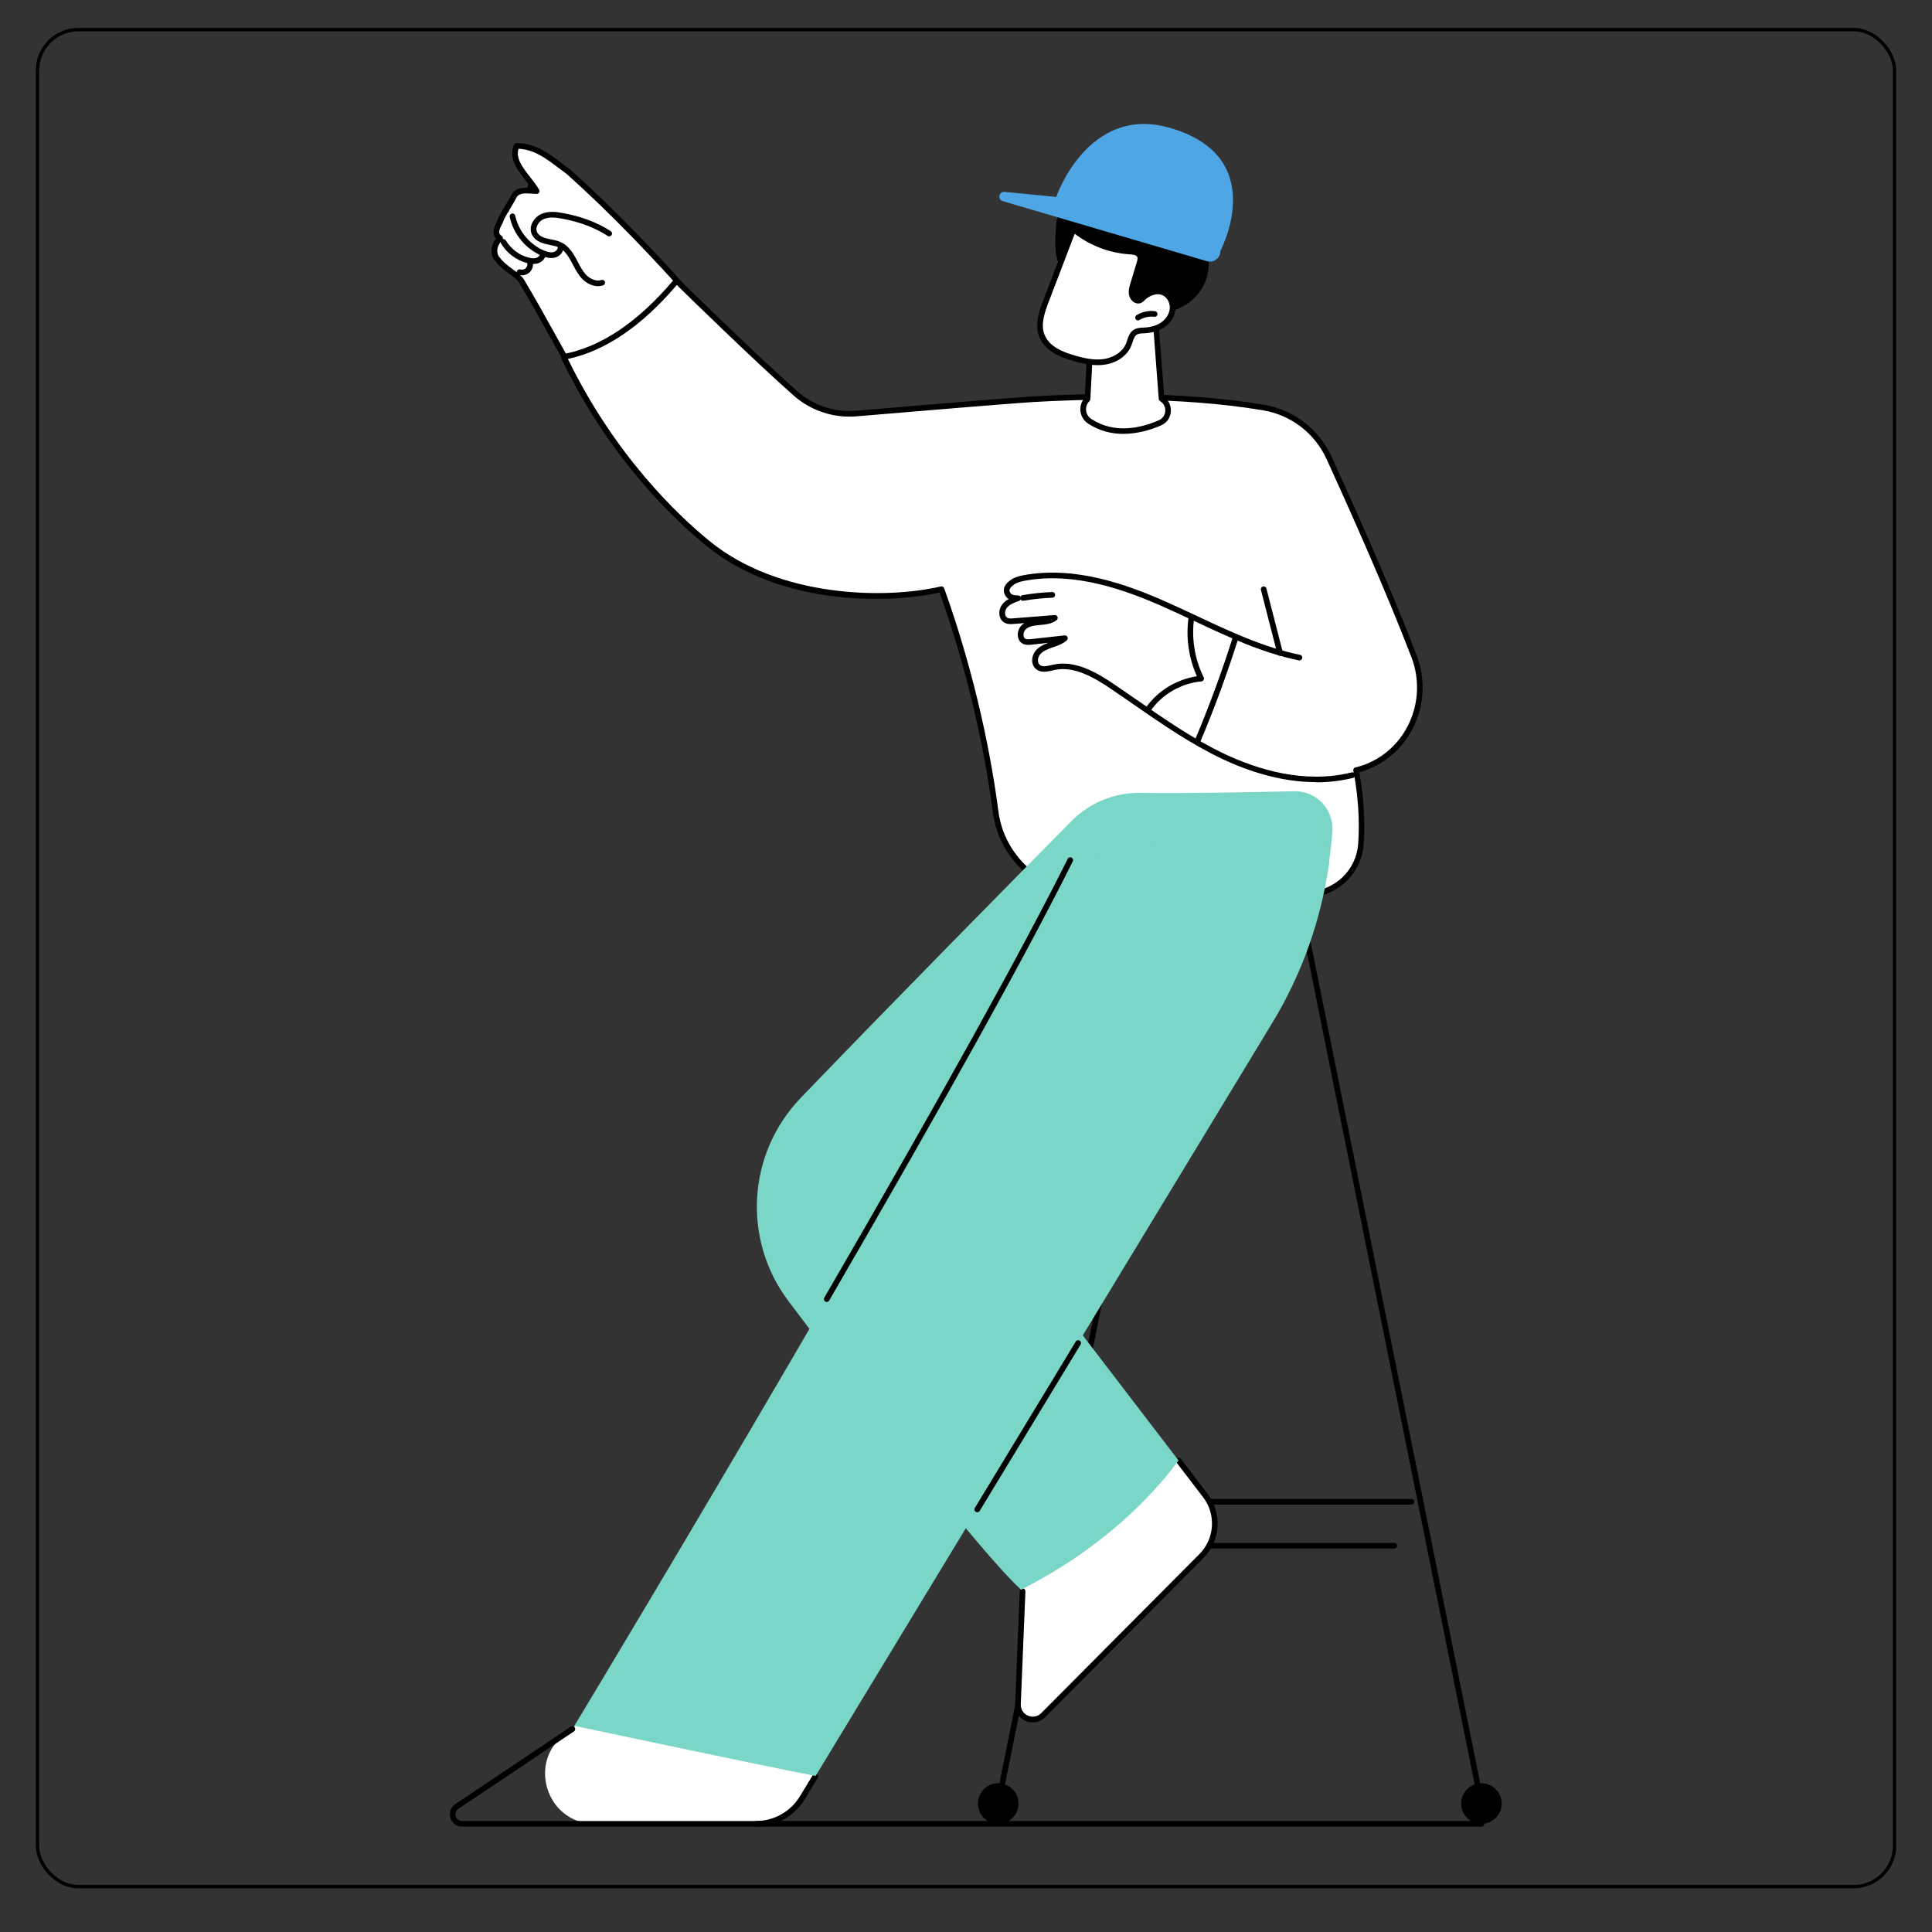 <?xml version="1.0" encoding="UTF-8"?><svg id="Laag_1" xmlns="http://www.w3.org/2000/svg" viewBox="0 0 566.93 566.93"><rect x="0" y="0" width="566.93" height="566.93" fill="#333333" stroke="none"/><defs><style>.cls-1{fill:none;stroke:#000;stroke-miterlimit:10;stroke-width:.99px;}.cls-2{fill:#fff;}.cls-3{fill:#7ad6c7;}.cls-4{fill:#4fa6e5;}</style></defs><path d="M434.7,530.07c-.39,0-.73-.27-.81-.67l-55.93-277.45c-.09-.45.2-.89.65-.98.45-.09.89.2.98.65l55.93,277.45c.09.45-.2.89-.65.98-.06.01-.11.02-.16.02Z"/><path d="M440.66,529.24c0,3.29-2.67,5.95-5.95,5.95s-5.95-2.66-5.95-5.95,2.67-5.95,5.95-5.95,5.95,2.66,5.95,5.95Z"/><path d="M292.92,530.07c-.05,0-.11,0-.16-.02-.45-.09-.74-.53-.65-.98l55.93-277.45c.09-.45.53-.74.98-.65.45.09.74.53.65.98l-55.93,277.45c-.08.39-.43.67-.81.67Z"/><path d="M286.97,529.24c0,3.29,2.67,5.95,5.95,5.95s5.95-2.66,5.95-5.95-2.67-5.95-5.95-5.95-5.95,2.66-5.95,5.95Z"/><path d="M414.17,441.52h-59.09c-.46,0-.83-.37-.83-.83s.37-.83.83-.83h59.09c.46,0,.83.37.83.83s-.37.83-.83.83Z"/><path d="M409.15,454.41h-54.78c-.46,0-.83-.37-.83-.83s.37-.83.83-.83h54.78c.46,0,.83.37.83.83s-.37.83-.83.83Z"/><path class="cls-2" d="M179.63,122.78c-.63.44-1.26.88-1.9,1.31-15.11-21.87-24.8-42.65-24.8-42.65-12.06-6.25-6.36-11.3-6.36-11.3-2.71-6.54,2.71-7.96,2.71-7.96.41-8.44,8.2-6.13,8.2-6.13-7.26-7.87-12.31-21.76,7.69-6.42,11.69,8.97,27.54,26.39,41.85,42.03-6.23,12.5-16.02,23.08-27.38,31.11Z"/><path d="M176.32,122.86c-.26,0-.52-.12-.68-.36-5.5-7.88-9.96-15.92-14.68-24.42-2.75-4.95-5.58-10.07-8.69-15.24-.56-.85-1.67-1.65-2.84-2.51-1.35-.99-2.88-2.11-4.03-3.63-.84-.86-1.26-2.13-1.15-3.47.09-1.14.54-2.26,1.3-3.24-1.49-1.63-.4-3.72.23-4.91.06-.12.13-.24.18-.36.44-1.29,1.33-2.76,2.27-4.32.67-1.1,1.36-2.24,1.92-3.37.02-.03.03-.06.05-.09,1.12-1.68,2.9-1.9,4.66-1.85-.03-.08-.04-.17-.05-.25-.02-.3.09-.57.3-.76-.27-.35-.54-.7-.82-1.06-2.42-3.09-5.16-6.59-3.46-10.54.13-.3.43-.5.76-.5,5.44,0,9.43,3.02,13.29,5.95.82.62,1.64,1.25,2.49,1.85.03.02.05.04.07.06,12.48,11.23,24.71,23.75,38.48,39.42.3.34.27.87-.08,1.17-.34.3-.87.27-1.17-.08-13.71-15.6-25.89-28.08-38.31-39.25-.85-.61-1.67-1.23-2.49-1.85-3.66-2.77-7.12-5.39-11.71-5.6-.87,2.85,1.22,5.53,3.43,8.35.93,1.19,1.89,2.41,2.6,3.65.02.04.04.08.06.12h0s0,0,0,0c.03.08.05.17.06.26h0c0,.09,0,.19-.03.28t0,0c-.02.06-.05.13-.08.19-.04.06-.08.12-.13.16,0,0,0,0,0,0-.07.07-.15.13-.24.17,0,0,0,0,0,0-.07.03-.15.06-.23.07h0s-.09,0-.13,0c-.46-.01-.94-.04-1.41-.08-2.21-.15-3.62-.16-4.43,1.01-.59,1.17-1.29,2.33-1.96,3.44-.91,1.5-1.77,2.92-2.14,4.05-.01.04-.03.07-.04.11-.07.14-.15.28-.22.43-.93,1.78-1.15,2.64-.06,3.37.21.14.34.36.37.61.02.25-.06.49-.24.67-.83.83-1.33,1.85-1.41,2.86-.07.89.19,1.69.72,2.21.03.03.05.06.08.09,1.01,1.35,2.39,2.36,3.72,3.33,1.29.95,2.51,1.84,3.26,2.96,3.14,5.23,5.99,10.36,8.74,15.33,4.7,8.47,9.14,16.47,14.59,24.28.26.38.17.89-.21,1.16-.14.1-.31.15-.47.15Z"/><path d="M175.5,83.98c-1.62,0-3.35-.78-4.7-2.19-1.17-1.23-1.95-2.71-2.7-4.15-.18-.35-.36-.69-.55-1.03-.78-1.43-1.89-3.17-3.54-3.98-.79-.39-1.68-.56-2.62-.75-.46-.09-.93-.18-1.39-.3-2.01-.51-3.38-1.51-3.97-2.87-1-2.33.69-4.99,2.83-5.93,2.03-.89,4.27-.64,6.39-.25,5.47,1.02,10.17,2.81,13.97,5.31.38.25.49.77.24,1.15-.25.38-.77.49-1.15.24-3.62-2.38-8.11-4.09-13.36-5.07-1.86-.35-3.81-.57-5.42.14-1.42.62-2.57,2.36-1.97,3.75.48,1.11,1.82,1.65,2.85,1.92.43.11.86.19,1.3.28,1.01.2,2.05.4,3.03.89,2.07,1.02,3.37,3.03,4.26,4.67.19.35.38.7.56,1.06.73,1.39,1.42,2.71,2.43,3.77,1.09,1.14,2.89,2.06,4.46,1.53.44-.15.91.09,1.05.52.15.43-.09.91-.52,1.05-.48.16-.98.24-1.5.24Z"/><path d="M161.77,75.72c-1.06,0-2.04-.35-2.76-.65-4.75-2-8.37-6.38-9.44-11.42-.09-.45.19-.89.64-.99.45-.09.89.19.99.64.96,4.52,4.2,8.44,8.46,10.23,1.18.5,2.06.64,2.8.44.68-.18,1.35-.9,1.2-1.54-.1-.45.17-.89.62-1,.45-.1.89.17,1,.62.38,1.62-.92,3.13-2.38,3.53-.38.1-.75.14-1.12.14Z"/><path d="M156.55,77.47c-.56,0-1.17-.09-1.86-.27-3.19-.84-6-2.95-7.69-5.79-.24-.39-.11-.9.29-1.14.39-.24.9-.11,1.14.29,1.47,2.46,3.91,4.3,6.68,5.03.96.25,1.68.28,2.27.09.61-.19,1.09-.72,1.11-1.22.02-.46.4-.85.86-.8.46.02.82.4.8.86-.04,1.21-.97,2.33-2.27,2.74-.42.13-.86.2-1.34.2Z"/><path d="M153.13,80.78c-.31,0-.62-.04-.91-.13-.44-.13-.69-.6-.55-1.03.13-.44.6-.69,1.03-.55.56.17,1.22,0,1.62-.42.4-.42.55-1.09.35-1.63-.15-.43.08-.91.51-1.06.43-.15.91.08,1.06.51.4,1.13.11,2.47-.72,3.33-.61.64-1.5,1-2.39,1Z"/><path class="cls-2" d="M384.18,262.44c-13.83.6-43.52.25-65.05-.11-13.71-.23-25.19-10.47-26.97-24.06-2.11-16.15-6.56-39.31-15.88-65.37-13.95,3.29-46.51,4.54-68.57-13.46-14.31-11.67-30.64-30.44-42.29-54.71,11.52-2.13,22.55-9.68,33.12-22.32,0,0,21.76,21.39,34.89,33.03,4.88,4.32,11.32,6.45,17.82,5.91,15.85-1.33,45.53-3.81,51.43-4.17,15.81-.96,43.62-1.71,68.09,2.41,8.46,1.42,15.65,6.95,19.22,14.74,6.53,14.27,17.53,38.85,24.98,58.33,4.99,13.06-1.5,27.93-14.67,32.65-.82.29-1.62.53-2.38.69,0,0,2.28,10.26,1.43,21.72-.59,8.04-7.12,14.37-15.18,14.72Z"/><path d="M361.98,263.59c-13.57,0-29.51-.21-42.87-.44-14.02-.24-25.96-10.89-27.77-24.78-1.96-14.93-6.25-38.19-15.6-64.5-14.48,3.2-46.41,4.28-68.56-13.79-9.89-8.07-28.57-25.95-42.52-54.99-.11-.23-.11-.51,0-.74.12-.23.33-.39.59-.44,11.14-2.06,22.12-9.47,32.63-22.03.15-.18.36-.29.6-.3.22-.02.46.07.62.24.22.21,21.89,21.51,34.86,33,4.68,4.15,10.96,6.23,17.2,5.7,16.72-1.41,45.63-3.82,51.45-4.17,14.81-.9,43.36-1.77,68.28,2.42,8.74,1.47,16.15,7.16,19.84,15.22,6.09,13.3,17.43,38.57,25,58.37,2.51,6.56,2.27,13.98-.67,20.37-2.9,6.3-8.05,11.05-14.5,13.37-.58.21-1.15.39-1.69.53.51,2.66,2,11.54,1.29,21.16-.63,8.46-7.49,15.12-15.97,15.49-5.44.23-13.33.33-22.23.33ZM384.18,262.44h0,0ZM276.28,172.07c.34,0,.66.21.78.55,9.57,26.73,13.94,50.39,15.93,65.54,1.71,13.08,12.96,23.11,26.16,23.34,22.09.38,51.3.7,65,.11,7.64-.33,13.83-6.33,14.39-13.95.83-11.2-1.39-21.38-1.42-21.48-.05-.22,0-.44.11-.63.12-.19.31-.32.53-.36.7-.15,1.46-.37,2.27-.66,6.03-2.16,10.84-6.6,13.55-12.5,2.75-5.98,2.97-12.93.63-19.08-7.56-19.76-18.88-44.99-24.96-58.28-3.46-7.56-10.41-12.89-18.61-14.27-24.76-4.17-53.17-3.29-67.91-2.4-5.81.35-34.7,2.76-51.41,4.17-6.7.57-13.42-1.66-18.44-6.11-11.74-10.4-30.59-28.81-34.28-32.43-10.26,12.06-21,19.35-31.96,21.7,13.75,28.18,31.93,45.57,41.6,53.46,20.43,16.67,51.77,17.08,67.86,13.29.06-.01.13-.02.19-.02Z"/><path d="M386.19,229.51c-10.47,0-20.24-3.38-27.31-6.7-9.36-4.4-17.99-10.39-26.34-16.17-2.17-1.5-4.33-3-6.51-4.48-5.32-3.6-11.01-6.77-16.59-5.56-.2.04-.4.09-.6.14-1.48.34-3.32.77-4.74-.33-1.65-1.28-1.5-3.78-.32-5.31.96-1.25,2.4-1.94,3.86-2.48l-4.93.55c-.68.08-1.61.18-2.46-.21-.81-.38-1.38-1.15-1.54-2.11-.21-1.22.22-2.54,1.08-3.37.26-.25.54-.46.83-.64l-3.12.25c-.74.06-1.76.14-2.66-.32-.76-.39-1.3-1.11-1.5-2.02-.26-1.13.02-2.41.72-3.34.54-.71,1.22-1.22,1.95-1.62-.8-.49-1.15-1.18-1.31-1.69-.63-2.02,1.04-3.28,1.75-3.82,1.17-.89,2.63-1.25,4.03-1.51,15.07-2.76,30.19,2.73,41.68,7.81,3.04,1.35,6.11,2.79,9.08,4.18,9.67,4.54,19.68,9.24,30.23,11.39.45.09.74.53.65.98-.09.45-.53.74-.98.65-10.75-2.19-20.84-6.93-30.6-11.51-2.96-1.39-6.02-2.83-9.05-4.17-11.27-4.99-26.08-10.38-40.7-7.7-1.11.2-2.38.48-3.32,1.2-1.21.92-1.35,1.44-1.17,2.01.09.29.37,1.17,2.42,1.11.44-.02.77.27.85.67.08.4-.15.8-.54.94-1.25.44-2.8.99-3.63,2.09-.4.53-.57,1.32-.42,1.97.07.3.24.7.64.91.44.23,1.04.2,1.77.14l12.09-.96c.37-.03.71.19.84.53.13.34.03.73-.26.96-1.46,1.14-3.35,1.3-5.01,1.44-1.56.13-3.11.34-4.09,1.28-.46.45-.71,1.23-.6,1.9.05.3.2.7.6.88.4.19.93.14,1.59.07l9.84-1.09c.37-.04.7.16.85.49.15.33.07.71-.2.96-1.17,1.06-2.63,1.56-4.05,2.05l-.36.12c-1.27.44-2.69,1-3.51,2.07-.66.86-.79,2.35.02,2.99.8.62,2.09.32,3.35.03.21-.05.42-.1.62-.14,6.19-1.34,12.25,2,17.87,5.81,2.18,1.48,4.36,2.99,6.53,4.49,8.29,5.75,16.86,11.7,26.1,16.04,9.23,4.34,23.14,8.77,37.03,5.29.44-.11.9.16,1.01.6.11.44-.16.9-.6,1.01-3.64.91-7.28,1.3-10.84,1.3Z"/><path d="M375.62,192.44c-.37,0-.71-.25-.8-.62l-4.81-18.71c-.11-.44.15-.9.6-1.01.44-.11.9.15,1.01.6l4.81,18.71c.11.44-.15.9-.6,1.01-.07.02-.14.03-.21.03Z"/><path d="M300.16,176.3c-.4,0-.75-.29-.82-.69-.08-.45.23-.88.68-.96,2.88-.49,5.82-.81,8.74-.92.48-.04.85.34.86.8.02.46-.34.85-.8.86-2.85.12-5.72.42-8.53.9-.05,0-.09.01-.14.01Z"/><path d="M351.44,218.23c-.11,0-.22-.02-.32-.07-.42-.18-.62-.67-.44-1.09,4.18-9.91,7.94-20.14,11.17-30.4.14-.44.6-.68,1.04-.54.44.14.68.6.54,1.04-3.25,10.31-7.03,20.59-11.23,30.55-.13.32-.44.51-.76.51Z"/><path d="M336.96,208.91c-.17,0-.33-.05-.48-.15-.37-.27-.46-.78-.2-1.16,3.48-4.91,9-8.27,14.94-9.15-2.45-5.45-3.3-11.62-2.41-17.53.07-.45.49-.77.94-.7.45.07.77.49.7.94-.9,5.95.08,12.2,2.76,17.6.12.24.12.53-.02.77s-.38.4-.65.42c-5.91.54-11.48,3.75-14.9,8.59-.16.23-.42.35-.68.35Z"/><path class="cls-2" d="M338.8,89.79l2.05,27.2c2.75,1.68,2.51,5.78-.45,7.08-4.91,2.15-13.25,4.39-20.63-.45-2.26-1.48-2.58-4.67-.64-6.54l1.1-21.03,18.57-6.26Z"/><path d="M329.68,127.32c-3.36,0-6.96-.78-10.37-3.01-1.29-.85-2.12-2.21-2.27-3.75-.13-1.42.33-2.8,1.27-3.84l1.08-20.72c.02-.34.24-.64.56-.74l18.57-6.26c.24-.08.51-.05.72.09.21.14.35.37.37.63l2.02,26.8c1.32.98,2.06,2.56,1.95,4.22-.12,1.82-1.19,3.35-2.86,4.08-2.62,1.15-6.63,2.49-11.06,2.49ZM321.03,96.66l-1.07,20.46c-.01.21-.1.41-.25.55-.74.72-1.11,1.71-1.01,2.74.1,1.03.65,1.95,1.52,2.52,6.86,4.5,14.58,2.69,19.85.38,1.09-.48,1.79-1.47,1.87-2.67.08-1.21-.49-2.31-1.52-2.94-.23-.14-.38-.38-.4-.65l-1.97-26.14-17.03,5.74Z"/><path d="M354.66,78.2c.15-2.14,1.4-10.68-12.48-21.59-6.04-4.75-7.92-1.36-13.84.52-8.28,2.63-18.01,3.86-18.31,7.77-.4,5.19-1.31,11.59,2.95,16.68,3.84,4.57,9.46,7.29,15.18,9.02,3.51,1.06,7.17,1.81,10.83,1.6,8.09-.47,15.1-5.59,15.68-14Z"/><path class="cls-2" d="M341.37,85.84c1.76.73,2.84,2.71,2.75,4.61-.1,1.91-1.23,3.67-2.79,4.78-1.55,1.11-3.47,1.62-5.38,1.72-.99.05-2.05.02-2.87.57-1.15.77-1.36,2.33-1.87,3.61-1.14,2.84-4.14,4.61-7.16,5.05-3.03.44-6.11-.24-9.04-1.11-1.88-.56-3.76-1.2-5.42-2.24-1.67-1.04-3.12-2.5-3.84-4.32-1.29-3.27-.03-6.94,1.23-10.22,2.68-7.02,5.36-14.04,8.05-21.05,4.62,3.85,10.49,6.19,16.49,6.58,1.13.07,2.5.22,2.99,1.24.33.68.12,1.49-.1,2.22-.61,2.03-1.23,4.07-1.84,6.1-.31,1.03-.63,2.12-.37,3.16.18.73.82,1.57,1.61,1.7,1,.17,1.42-.71,2.16-1.26,1.52-1.15,3.57-1.9,5.43-1.13Z"/><path d="M322.09,107.15c-2.58,0-5.11-.63-7.32-1.28-1.87-.55-3.84-1.22-5.63-2.33-1.4-.87-3.26-2.39-4.18-4.72-1.36-3.46-.14-7.25,1.22-10.83l8.05-21.05c.1-.25.31-.44.57-.51.26-.07.54,0,.74.17,4.49,3.74,10.18,6.01,16.02,6.39,1.03.07,2.95.19,3.68,1.71.49,1.01.15,2.14-.06,2.82l-1.85,6.1c-.27.88-.57,1.87-.36,2.73.12.51.56,1.01.94,1.08.27.04.41-.06.87-.52.19-.19.4-.4.65-.59,2.08-1.57,4.36-2.01,6.25-1.23h0c2.03.84,3.37,3.07,3.26,5.42-.1,2.06-1.27,4.08-3.13,5.41-1.55,1.11-3.56,1.75-5.82,1.87l-.39.02c-.79.03-1.54.06-2.06.41-.62.42-.9,1.28-1.2,2.18-.12.35-.23.71-.37,1.04-1.17,2.9-4.16,5.03-7.81,5.57-.69.1-1.38.15-2.07.15ZM315.37,68.59l-7.64,19.99c-1.3,3.41-2.38,6.71-1.23,9.62.75,1.91,2.32,3.19,3.51,3.92,1.62,1,3.47,1.63,5.22,2.15,2.63.78,5.72,1.52,8.68,1.09,3.02-.44,5.58-2.22,6.51-4.54.12-.3.22-.62.33-.94.35-1.08.75-2.31,1.85-3.05.91-.61,1.98-.66,2.92-.7l.37-.02c1.94-.1,3.65-.64,4.94-1.56,1.45-1.04,2.36-2.59,2.44-4.15.08-1.64-.86-3.24-2.23-3.81-1.9-.78-3.86.45-4.62,1.02-.18.13-.33.29-.48.44-.5.49-1.18,1.17-2.32.98-1.17-.2-2.03-1.31-2.28-2.32-.32-1.29.07-2.57.38-3.6l1.85-6.1c.19-.62.34-1.22.15-1.61-.29-.59-1.34-.71-2.3-.77-5.8-.38-11.46-2.52-16.07-6.05Z"/><path d="M333.94,94.02c-.28,0-.55-.14-.71-.39-.24-.39-.12-.9.27-1.14,1.62-1.01,3.55-1.42,5.44-1.17.45.06.77.48.71.93-.06.45-.47.77-.93.71-1.49-.2-3.07.14-4.34.93-.14.09-.29.13-.44.13Z"/><path class="cls-2" d="M299.44,466.34c.55-1.32,1.23-2.58,2.17-3.69,3.56-4.23,8.26-7.24,12.85-10.23,4.21-2.73,8.23-5.71,12.48-8.39,6.72-4.23,14.53-8.75,18.61-15.84l8.18,10.69c4.11,5.36,3.62,12.93-1.15,17.72l-46.45,46.7c-2.79,2.8-7.57.72-7.41-3.23l1.36-33.15c-.21-.19-.42-.38-.64-.59Z"/><path class="cls-2" d="M345.82,428.56l7.9,10.32c4.11,5.36,3.61,12.93-1.15,17.72l-46.45,46.7c-2.79,2.8-7.57.72-7.41-3.23l1.37-33.15,45.74-38.36Z"/><path d="M303.08,505.43c-.7,0-1.42-.15-2.11-.45-2-.87-3.18-2.77-3.09-4.94l1.36-33.15c.02-.45.39-.8.83-.8.01,0,.02,0,.03,0,.46.02.81.41.8.86l-1.36,33.15c-.07,1.76,1.04,2.89,2.1,3.35,1.06.46,2.64.51,3.89-.74l46.45-46.7c4.45-4.47,4.91-11.62,1.08-16.63l-7.9-10.32c-.28-.36-.21-.88.15-1.16.36-.28.89-.21,1.16.15l7.9,10.32c4.34,5.67,3.81,13.75-1.22,18.81l-46.45,46.7c-1.01,1.01-2.29,1.54-3.62,1.54Z"/><path class="cls-3" d="M234.95,322.18c26.29-27.35,62.12-63.7,79.47-81.25,5.33-5.4,12.63-8.39,20.22-8.27,12.5.2,32.44-.18,45.11-.48,6.39-.15,11.55,5.16,11.23,11.54-.99,19.15-9.57,37.11-23.86,49.9l-73.9,66.21,52.61,68.73c-1.1,1.52-2.26,2.99-3.45,4.43-8.68,10.47-19.32,19.49-30.82,26.72-3.88,2.44-7.87,4.69-11.93,6.79-12.45-11.57-45.49-54.48-68.25-84.68-13.62-18.07-12.1-43.33,3.58-59.64Z"/><path class="cls-2" d="M166.46,508.39c1.01-.68,1.91-1.5,2.66-2.45l139.82-175.05c8.9-11.14,26.29.03,19.83,12.75l-93.06,183.39c-.18.36-.37.71-.59,1.05-2.92,4.43-7.88,7.11-13.21,7.11h-47.29c-14.47,0-20.18-18.75-8.16-26.8Z"/><path d="M221.9,536.02h-86.26c-1.63,0-2.99-1.01-3.47-2.57-.47-1.56.09-3.16,1.45-4.06l33.89-22.71c.38-.26.9-.15,1.15.23.25.38.15.9-.23,1.15l-33.89,22.71c-.89.6-.99,1.53-.79,2.2.21.67.81,1.39,1.88,1.39h86.26c5.21,0,10.12-2.77,12.82-7.22l3.82-6.3c.24-.39.75-.52,1.14-.28.39.24.52.75.28,1.14l-3.82,6.3c-3,4.94-8.46,8.02-14.24,8.02Z"/><path class="cls-3" d="M238.88,521.05c-14.24-2.69-67.98-14.15-70.34-14.62,8.46-14.04,109.79-182.4,145.52-254.03l67-11.8c5.88,1.21,9.78,6.78,8.95,12.73-2.31,16.55-7.97,32.5-16.68,46.85l-133.99,220.95c-.15-.03-.3-.05-.46-.08Z"/><path d="M242.61,382.04c-.14,0-.28-.04-.42-.11-.4-.23-.53-.74-.3-1.14,33.99-58.57,58.02-101.9,71.42-128.76.2-.41.7-.58,1.11-.37.41.2.58.7.37,1.11-13.41,26.9-37.46,70.25-71.47,128.85-.15.27-.43.41-.72.41Z"/><path d="M286.77,443.76c-.15,0-.3-.04-.43-.12-.39-.24-.52-.75-.28-1.14l29.61-48.83c.24-.39.75-.52,1.14-.28.39.24.52.75.28,1.14l-29.61,48.83c-.16.26-.43.4-.71.4Z"/><path d="M434.7,536.02h-212.8c-.46,0-.83-.37-.83-.83s.37-.83.83-.83h212.8c.46,0,.83.37.83.83s-.37.83-.83.83Z"/><path class="cls-4" d="M294.79,56.3l15.15,1.48h0s9.24-27,33.06-20.34c30.05,8.41,15.1,36.2,15.1,36.2h0c.05,2.09-1.97,3.62-3.97,3l-59.87-17.61c-1.63-.48-1.16-2.9.53-2.73Z"/><rect class="cls-1" x="11" y="8.69" width="544.93" height="544.93" rx="12" ry="12"/></svg>